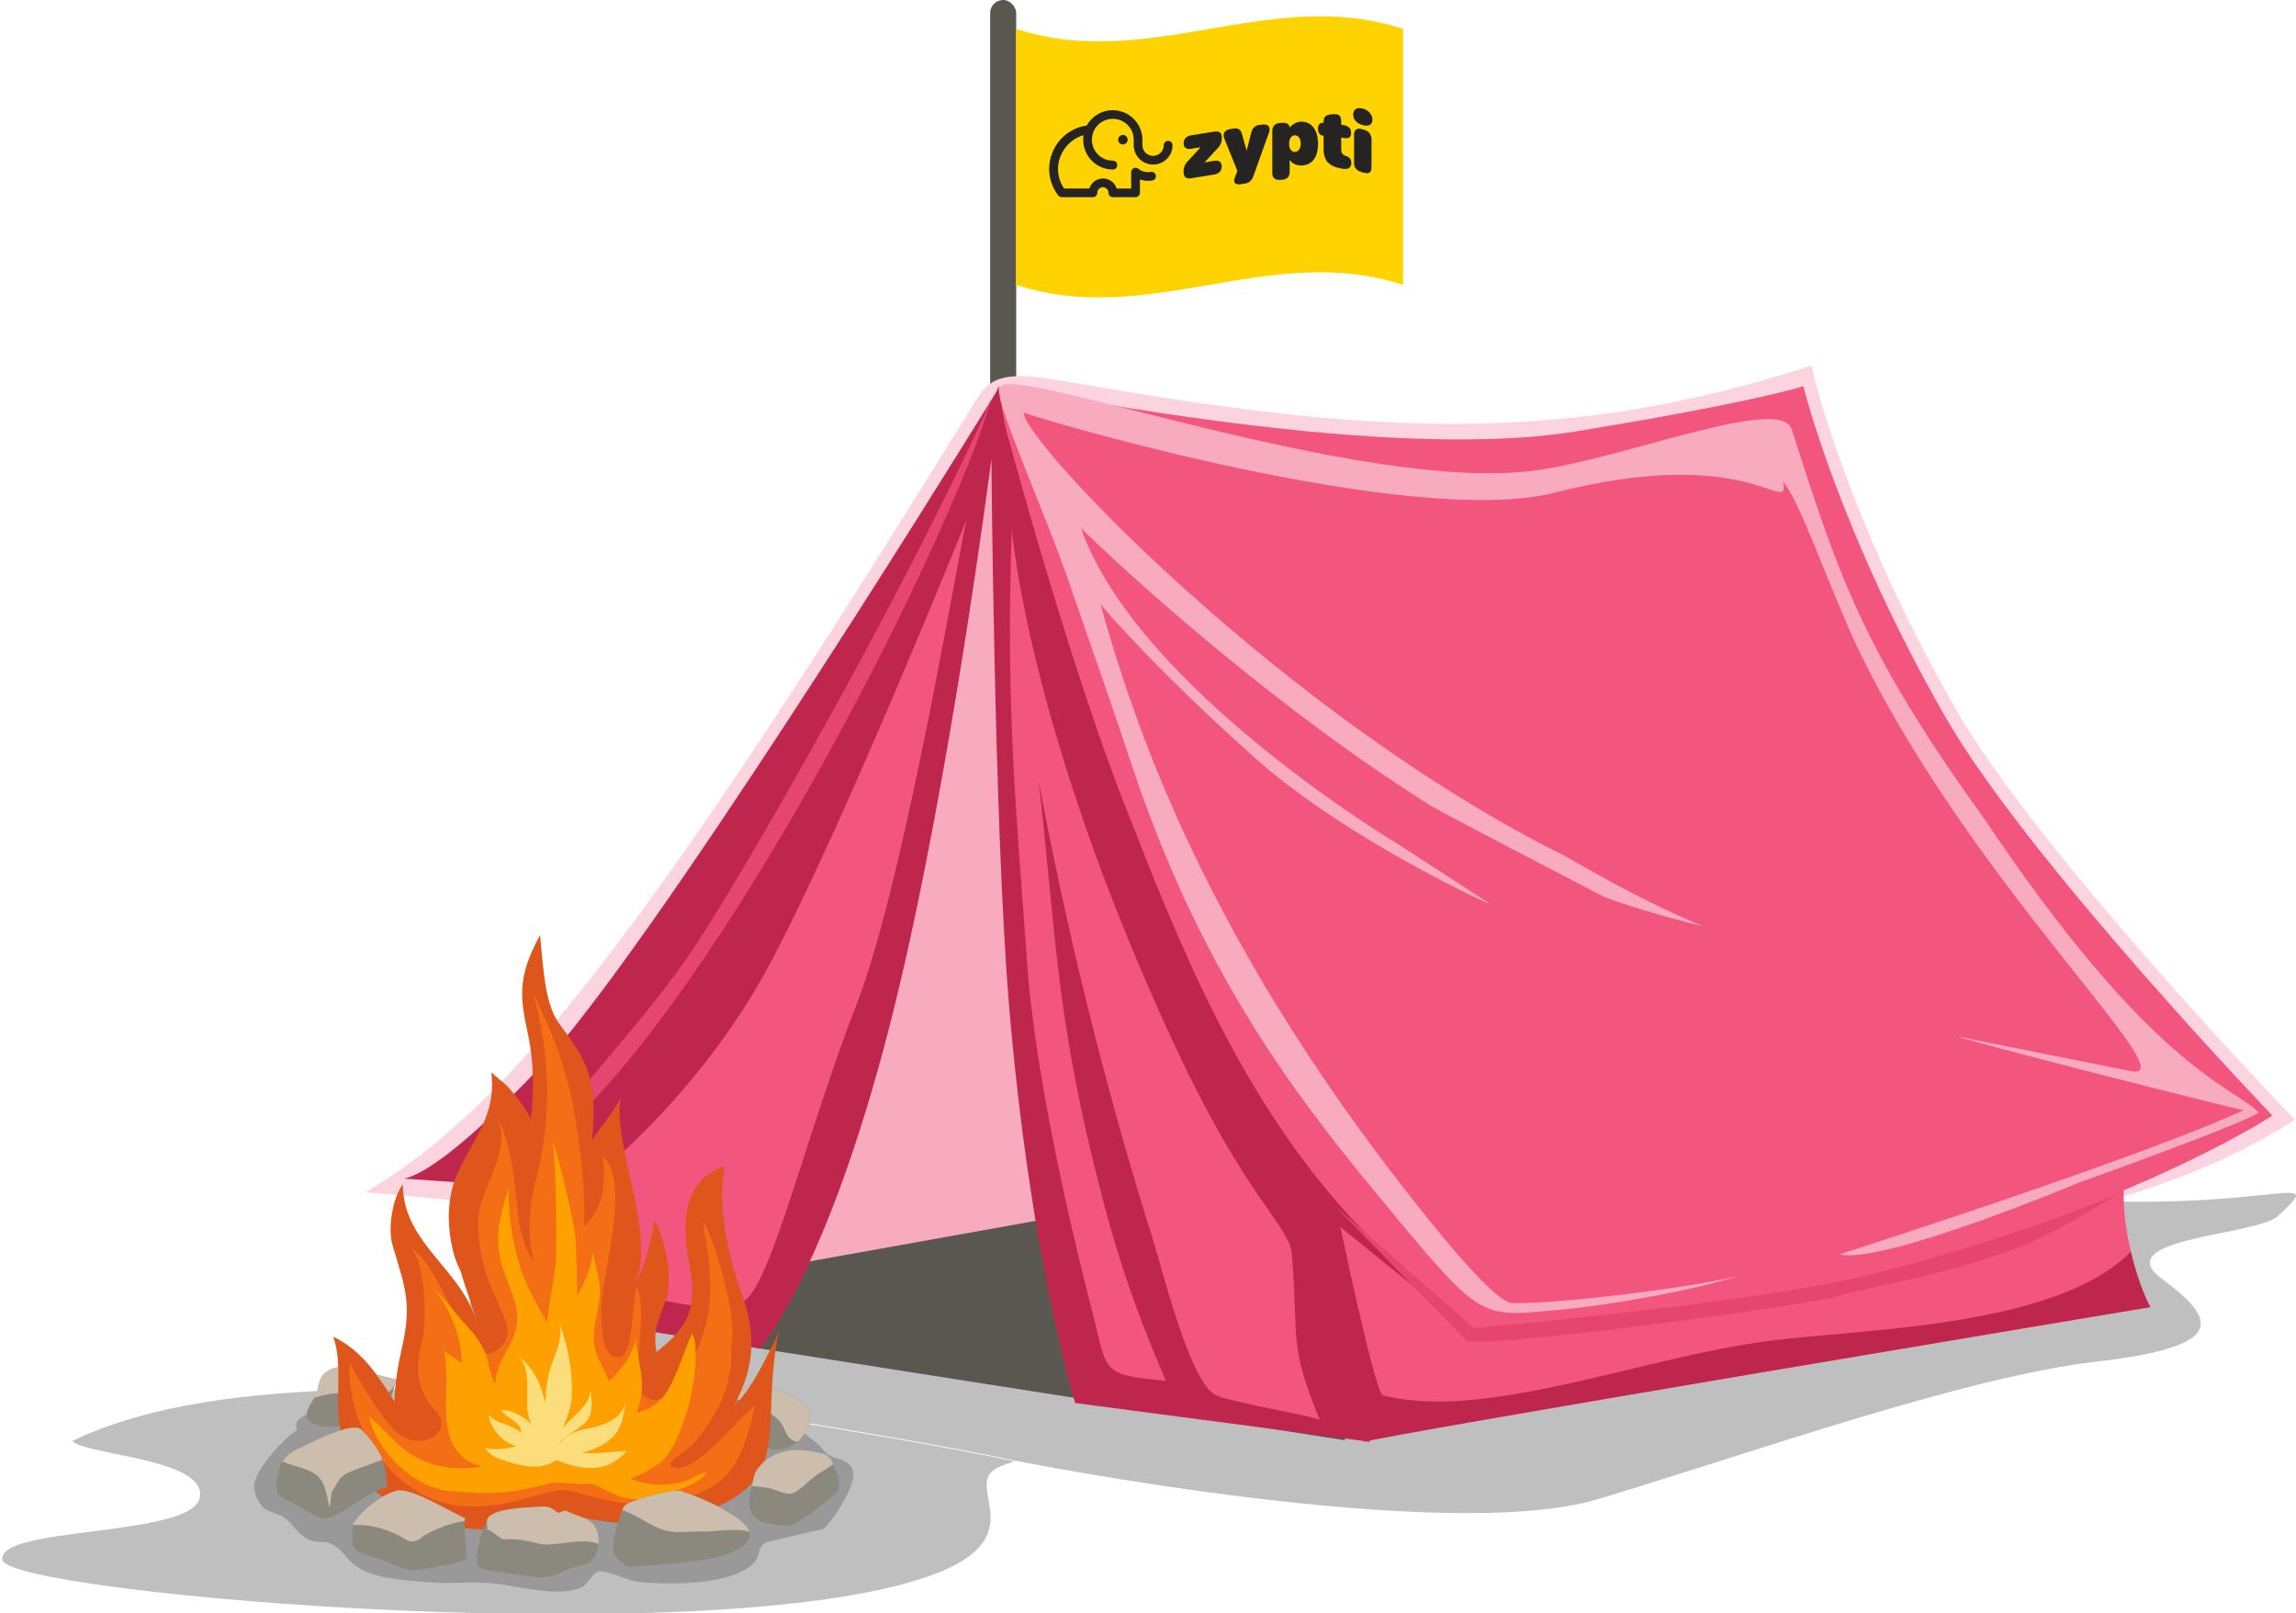 <?xml version="1.0" encoding="UTF-8"?><svg xmlns="http://www.w3.org/2000/svg" viewBox="0 0 269.59 189.36"><defs><style>.uuid-ffc279dd-5347-4ea3-9ef3-70fa0563e427{fill:#f8aabe;}.uuid-a9a24c92-2e98-4187-8205-df345d2256c0{fill:#fcdd7b;}.uuid-59686ae6-3a23-4023-94ee-a00583d68057{fill:#e5456f;}.uuid-34cbd27f-d05b-44c2-856c-2ebf93e347dc{fill:#f36e15;}.uuid-4c66cffd-ddad-4f08-a787-e3c3d7e2f56d{fill:#fcd4df;}.uuid-c53e2a20-6afb-42fa-8598-b0e203a34ecd{fill:#ffd300;}.uuid-919e9458-346b-49ba-8658-9c3d7dd00f4d{fill:#f2557e;}.uuid-f4317ae8-a776-4355-b94e-59d4e0080cb2{fill:#fda000;}.uuid-610b9877-1916-4797-8ae9-314faaa217d6{fill:#8b887d;}.uuid-a06279af-4b0c-4355-99ea-cd37560d72ba{fill:#bf264e;}.uuid-eb2f6f72-6135-432a-8cde-92331bbf5edd{fill:#ccbdad;}.uuid-830a5378-2ee7-490d-a0cd-0c6bd3f4d421{fill:#de561c;}.uuid-58f45bf9-22fb-48e5-aba7-ffc188f5827b{fill:#595750;}.uuid-74693252-808a-44e8-9de6-309324ef843a{fill:#262422;}.uuid-7eccf22f-3ed8-4a7f-94ea-1fd9bbb62759{isolation:isolate;}.uuid-de43fb2d-9a81-4b77-ab40-631c74a8d179{opacity:.25;}.uuid-de43fb2d-9a81-4b77-ab40-631c74a8d179,.uuid-88e7c813-153d-41c6-9437-e70cc3fb632b{mix-blend-mode:multiply;}.uuid-88e7c813-153d-41c6-9437-e70cc3fb632b{opacity:.2;}</style></defs><g class="uuid-7eccf22f-3ed8-4a7f-94ea-1fd9bbb62759"><g id="uuid-971e8682-6f1a-414e-9c0b-fa28ffb1fe48"><g><rect class="uuid-58f45bf9-22fb-48e5-aba7-ffc188f5827b" x="116.26" y="0" width="3.06" height="68.65" rx="1.53" ry="1.53"/><path class="uuid-c53e2a20-6afb-42fa-8598-b0e203a34ecd" d="M164.75,33.44c-15.69-5.1-29.77,5.1-45.46,0,0-10.02,0-20.03,0-30.05,15.7,5.1,29.77-5.1,45.46,0v30.05Z"/><g><path class="uuid-74693252-808a-44e8-9de6-309324ef843a" d="M158.99,19.1v-3.28c0-.57,.31-.82,.88-.67,.12,.03,.17,.05,.29,.08,.57,.16,.88,.57,.88,1.15v3.28c0,.57-.31,.78-.88,.62-.12-.03-.17-.05-.29-.08-.57-.15-.88-.52-.88-1.1Zm-.1-5.66c0-.64,.47-.87,1.13-.69,.6,.16,1.13,.66,1.13,1.31,0,.64-.53,.8-1.13,.63-.66-.18-1.13-.59-1.13-1.25Zm-1.26,6.37c-1.52-.25-2.22-.84-2.22-2.36v-1.53s-.04,0-.06,0c-.39-.03-.6-.34-.6-.8,0-.49,.23-.74,.62-.71,.02,0,.03,0,.05,0v-.16c0-.53,.23-.75,.87-.82,.09,0,.13-.01,.22-.02,.74-.07,.97,.22,.97,.86v.37c.11,.02,.17,.03,.28,.05,.66,.11,.88,.43,.88,.92s-.22,.7-.88,.59c-.11-.02-.17-.03-.28-.05v1.39c0,.42,.18,.64,.53,.75,.41,.13,.66,.4,.66,.83,0,.46-.23,.74-.77,.71-.08,0-.16-.01-.25-.02,0,0,0,0,0,0Zm-4.9-2.96c0-.58-.27-.97-.69-.96s-.68,.41-.68,1,.26,.95,.68,.94c.41-.01,.69-.4,.69-.97Zm-2.46,4.26c-.57,.04-.88-.24-.88-.81v-4.91c0-.57,.31-.91,.88-.95,.11,0,.17-.01,.28-.02,.55-.04,.88,.19,.88,.58h0c.23-.36,.81-.71,1.34-.72,1.26-.01,1.99,1.01,1.99,2.61,0,1.6-.72,2.53-1.99,2.54-.53,0-1.14-.25-1.34-.7v1.44c0,.57-.31,.89-.88,.93-.11,0-.17,.01-.28,.02Zm-4.54,.52c-.66,.1-.96-.18-.77-.7,.13-.35,.2-.52,.33-.87-.61-1.52-.92-2.27-1.53-3.79-.23-.58,.04-1.02,.7-1.12,.15-.02,.23-.04,.38-.06,.52-.08,.84,.12,.98,.6,.23,.8,.34,1.21,.56,2.01,.22-.87,.33-1.3,.55-2.17,.13-.52,.46-.81,.98-.87,.15-.02,.23-.03,.38-.04,.65-.07,.93,.31,.71,.94-.74,2.06-1.11,3.09-1.85,5.17-.18,.51-.52,.76-1.01,.83-.16,.02-.24,.03-.4,.06Zm-5.87-.7c-.57,.09-.88-.15-.88-.67v-.15c-.02-.41,.15-.84,.47-1.16,.61-.66,.92-1,1.53-1.66-.45,.07-.67,.11-1.12,.18-.57,.09-.88-.15-.88-.65s.31-.84,.88-.93c1.09-.17,1.63-.26,2.72-.44,.57-.09,.88,.13,.88,.64v.15c.02,.41-.16,.84-.48,1.16-.62,.67-.93,1-1.55,1.67,.46-.07,.68-.11,1.14-.19,.57-.09,.88,.14,.88,.66s-.31,.85-.88,.95c-1.08,.18-1.63,.27-2.71,.44Z"/><path class="uuid-74693252-808a-44e8-9de6-309324ef843a" d="M131.29,16.4c0,.31,.25,.56,.56,.56s.56-.25,.56-.56-.25-.56-.56-.56-.56,.25-.56,.56Zm6.39,.64c0,1.26-1.02,2.28-2.28,2.28s-2.28-1.02-2.28-2.28v-.64c0-1.36-1.1-2.45-2.46-2.45-1.36,0-2.45,1.1-2.45,2.46,0,1.36,1.1,2.45,2.46,2.45,.28,0,.52,.23,.52,.52s-.23,.52-.52,.52c-1.02,0-1.99-.45-2.65-1.22-.66-.78-.95-1.81-.79-2.81-1.77,.52-2.99,2.14-3,3.98,0,.81,.25,1.61,.72,2.28h2.96c.22-.7,.87-1.18,1.6-1.18s1.39,.48,1.6,1.18h1.71v-1.89c-.01-.2,.1-.4,.28-.49,.18-.09,.4-.07,.56,.06,.41,.33,.95,.47,1.47,.37,.28-.05,.55,.14,.59,.42,.05,.28-.14,.55-.42,.59-.16,.03-.33,.04-.49,.04-.33,0-.65-.05-.96-.16v1.56c0,.28-.23,.52-.52,.52h-2.66c-.28,0-.52-.23-.52-.52,0-.36-.29-.65-.65-.65s-.65,.29-.65,.65c0,.28-.23,.52-.52,.52h-3.66c-.16,0-.31-.07-.41-.2-.69-.89-1.07-1.98-1.07-3.1,0-2.57,1.88-4.75,4.42-5.12,.77-1.39,2.38-2.08,3.92-1.68s2.61,1.79,2.61,3.37v.64c0,.69,.56,1.24,1.25,1.24s1.25-.56,1.25-1.24c0-.28,.23-.52,.52-.52s.52,.23,.52,.52h0Z"/></g></g><g><path class="uuid-de43fb2d-9a81-4b77-ab40-631c74a8d179" d="M75.55,163.82c-18.81-.26-49.09-3.31-67.06,5.34,1.58,1.71,15.92,2.05,14.96,6.69-.96,4.64-24,3.3-23.15,7.3,.85,4,86.15,11.29,110.19,1.34,10.99-4.55,2.09-10.41,6.96-12.35,.52-.21,1.08-.4,1.67-.59-6.93-1.49-19.47-3.63-32.1-5.66-4.67-.75-8.38-1.45-11.46-2.07Z"/><path class="uuid-de43fb2d-9a81-4b77-ab40-631c74a8d179" d="M241.62,140.77c-36.59-2.32-89.69-5.88-111.5-4.17-36.82,2.89-66.42,3.09-74.33,5.33-2.07,.59-4.68,3.78-.08,3.39,4.61-.38,.47,1.35,.47,1.35,0,0-3.61,12.53,2.92,13.5,.51,.08,.45,.33,1.55,.5,4.24,.63,7.99,1.66,14.62,3,3.09,.62,6.79,1.32,11.46,2.07,12.63,2.04,25.17,4.17,32.1,5.66,1.72,.37,50.79,9.98,68.77,4.6,17.98-5.39,42.99-14.35,58.55-16.15,15.56-1.8,14.11-4.95,7.69-9.73-6.43-4.77,11.15-5.08,13.61-7.35,6.19-5.73-.65-.4-25.83-2Z"/></g></g><g id="uuid-9b2f2f62-b8c3-42a1-8b9a-b1668761c216"><g><path class="uuid-4c66cffd-ddad-4f08-a787-e3c3d7e2f56d" d="M42.92,139.97c17.21-10.17,33.54-31.19,71.17-92.17,1.8-2.93,2.6-4.48,10.17-3.17,33.67,5.84,57.38,8.41,88.42-1.71l.52,2.07c.04,.17,4.24,16.9,16.38,38.15,7.79,13.64,29.03,37.02,39.87,48.31-47.42,31-179.97,12.41-226.51,8.52h-.02Z"/><path class="uuid-ffc279dd-5347-4ea3-9ef3-70fa0563e427" d="M117.61,46.02s15.93,99.1,19.04,103.41-25.02,4.98-25.02,4.98l-34.82-4.42L117.61,46.02Z"/><polygon class="uuid-58f45bf9-22fb-48e5-aba7-ffc188f5827b" points="157.96 169.09 61.89 154.03 146.04 138.94 157.96 169.09"/><path class="uuid-a06279af-4b0c-4355-99ea-cd37560d72ba" d="M63.14,125.57c13.06-13.75,48.12-70.29,53.21-78.54,.4-.66,.62-1.01,.62-1.01l-37.13,94.63-32.41-2.29c1.59-.29,5.76-2.32,15.71-12.79Z"/><path class="uuid-919e9458-346b-49ba-8658-9c3d7dd00f4d" d="M151.98,126.92s1.46,11.86,2.27,24.16c.26,3.92,1.14,7.52,2.16,10.47,1.66,4.81,3.66,7.87,3.85,7.71,.67-.55,92.23-15.81,92.23-15.81,0,0-1.31-2.27-2.29-6.51-.25-1.06-.47-2.24-.65-3.54-.9-6.51,1.42-23.14,1.42-23.14l-98.98,6.65h-.01Z"/><path class="uuid-a06279af-4b0c-4355-99ea-cd37560d72ba" d="M156.78,141.15c-3.26,14.4,3.29,28.26,3.48,28.11,.67-.55,92.23-15.81,92.23-15.81,0,0-1.31-2.27-2.29-6.51-8.74,8.92-31.63,9.07-42.26,10.45-10.35,1.34-20.35,4.72-30.68,6.38-7.87,1.26-11.86,.74-14.87,.06-1-.23-5.61-22.68-5.61-22.68h0Z"/><path class="uuid-919e9458-346b-49ba-8658-9c3d7dd00f4d" d="M185,50.65c21.02-3.42,26.74-5.31,26.74-5.31,0,0,4.14,16.88,16.58,38.66,9.67,16.92,38.5,46.97,38.5,46.97,0,0-34.67,22.73-93.74,24.93,0,0-3.5,0-16.3-14.75-28.89-33.31-39.55-95.71-39.55-95.71,0-.59,43.52,9.15,67.77,5.21h0Z"/><path class="uuid-a06279af-4b0c-4355-99ea-cd37560d72ba" d="M61.89,136.14s14.92-16.16,27-35.04c10.42-16.29,28.34-55.6,28.34-55.66,0,0,4.37,26.81,15.35,56.18,9.59,25.65,24.2,39.53,24.2,39.53,0,0-.3,6.13,1.66,15.87,1.72,8.52,2.4,12.24,2.4,12.24l-34.6-4.55s-5.32-17.14-7.79-47.07c-1.72-20.87-2.04-63.77-2.04-63.77,0,0-4.77,37.33-11.32,64.03-7.61,31.02-15.85,40.41-15.85,40.41l-27.35-4.29s1.23-3.58,1.23-8.58c0-5.5-1.23-9.31-1.23-9.31h0Z"/><path class="uuid-a06279af-4b0c-4355-99ea-cd37560d72ba" d="M131.99,94.29c6.26,16.05,13.36,34.22,26.74,48.79l8.59,9.02c-.41-.38-10.26-8.24-10.76-8.76-5.62-5.82-16.45-20.23-26.98-46.99-5.34-13.58-10.9-35.74-12.62-50.32,3.68,14.02,9.71,34.65,15.02,48.27h0Z"/><path class="uuid-59686ae6-3a23-4023-94ee-a00583d68057" d="M81.76,110.84c6.27-9.58,24.2-40.8,34.59-63.81-4.87,16.81-34.15,75.18-54.46,89.11,5.8-8.35,14.23-16.68,19.87-25.29h0Z"/><path class="uuid-59686ae6-3a23-4023-94ee-a00583d68057" d="M249.34,139.75c0,.5-21.11,8.61-36.69,11.33s-39.58,4.83-39.58,4.83l-16.3-14.3s14.39,14.78,15.43,15.78c1.04,1,38.03-3.76,43.46-5.21,6.55-1.74,12.85-2.42,21.91-5.98,4.49-1.76,11.76-6.46,11.76-6.46h.01Z"/><path class="uuid-919e9458-346b-49ba-8658-9c3d7dd00f4d" d="M118.79,62.02s1.79,23.27,18.9,60.19c8.76,18.91,13.71,21.53,14,25.07,.83,9.95-.46,10.35,3.26,19.38-1.24-.5-10.74-2.13-12.23-2.89-3.02-1.53-6.21-14.63-7.36-18.3-5.62-17.77-10.26-36.81-13.42-53.91,1.95,17.06,2.01,26.78,6.5,45.13,2.37,9.71,4.53,16.25,8.45,25.41-7.84-.7-6.82-1.11-8.63-8.09-3.03-11.65-6.85-29.05-7.67-41.05-1.18-17.1-2.54-29.21-1.79-50.94h0Z"/><path class="uuid-919e9458-346b-49ba-8658-9c3d7dd00f4d" d="M113.54,60.88c-.46,.81-7.16,42.18-12.96,57.02-5.8,14.85-9.98,32.61-13.12,34.76s-14.38-.76-17-2.67c-2.61-1.91-2.35-10.44-2.35-10.44,0,0,13.64-10.01,22.48-26.75,8.84-16.74,22.95-51.93,22.95-51.93h0Z"/><path class="uuid-ffc279dd-5347-4ea3-9ef3-70fa0563e427" d="M179.76,151.73s.07-.06,.09-.1c-.03,.04-.07,.08-.09,.1Zm0,0s.07-.06,.09-.1c-.03,.04-.07,.08-.09,.1Zm0,0s.07-.06,.09-.1c-.03,.04-.07,.08-.09,.1Zm0,0s.07-.06,.09-.1c-.03,.04-.07,.08-.09,.1Zm53-55.93h0c-14.39-19.96-17.04-28.89-22.39-45.41-1.31-4.04-19.51,3.39-30.03,4.83-20.36,2.79-61.95-12.71-63-9.75-.61,1.71,5.18,14.09,8.31,23.26,1.39,4.05,2.8,8.07,3.97,11.45,2.56,7.43,1.5,4.39,3.33,9.83,1.44,4.36,3.76,10.4,6.14,15.53,6.83,14.65,14.24,24.48,22.03,33.98h0c13,15.73,12.36,15.1,21.69,14.27,7.42-.66,17.25-2.65,21.27-4.01-4.87,1.3-21.24,3.35-26.53,3.19-2.3-.06-10.63-10.83-12.01-12.58-3.8-4.82-7.34-9.71-10.05-13.71-4.85-7.12-9.4-14.7-13.37-22.52-5.75-11.29-9.82-22.09-12.92-33.29,.33,.59,7.28,8.44,18.27,18.21,10.99,9.77,29.01,17.89,27.32,16.92l-10.43-6.77s-30.77-18.27-37.43-37.21c4.62,4.5,11.83,10.91,19.23,16.85,8.06,6.47,14.97,11.37,21.65,15.61h0c1.52,.96,20.47,10.77,20.47,10.77,3.99,1.61,11.88,3.57,11.62,3.46h0c-5.5-2.25-11.03-5.27-16.02-8.15h0c-33.03-16.36-63.89-48.92-63.66-52.11,1.84,.76,45.51,13.68,62.37,9.38,23-5.88,27.54,2.97,26.77-1.25,1.79,1.94,4.52,9.95,8.21,18.32,0,0-10.51-22.54,0,0,13.14,28.18,39.39,52.03,32.72,50.86-.35-.06-20.11-4-20.4-4.09-1,0,32.57,8.56,33.57,8.66-1.46,.62-9.87,4.75-47.49,16.94,5.24,1.18,27.93-8.35,27.96-8.37,0,0,20.47-7.33,21.28-8.32-3.38-3.26-12.62-5.13-32.45-34.79h0Zm-52.9,55.84s-.07,.08-.09,.1c.03-.02,.07-.06,.09-.1Zm-.09,.1s.07-.06,.09-.1c-.03,.04-.07,.08-.09,.1Zm0,0s.07-.06,.09-.1c-.03,.04-.07,.08-.09,.1Zm0,0s.07-.06,.09-.1c-.03,.04-.07,.08-.09,.1Zm0,0s.07-.06,.09-.1c-.03,.04-.07,.08-.09,.1Z"/></g><g><path class="uuid-88e7c813-153d-41c6-9437-e70cc3fb632b" d="M100.14,172.58c-.57-1.56-2.55-1.12-3.41-2.28-1.13-1.52-2.42-1.64-3.79-3.73-1.46-2.23-4.64,2.21-7.09,1.64-1.2-.28-2.63-2.03-3.71-2.62-1.73-.94-3.87-1.81-5.57-2.62-3.75-1.78-3.35-4.99-7.34-5.29-4.17-.31-8.99,2.03-12.53,5.18-1.68,1.5-2.45-.23-4.91,.44-.68,.19,1.4,3.2,.76,3.49-.8,.37-2.64,3.59-3.16,3.82-1.75,.78-3.76-2.45-5.68-2.29-2.2,.19-4.42-3.89-6.66-3.82-.09,1.91-2.94,1.59-2.14,3.37-1.56,.92-4.73,4.47-5.04,6.24-.18,1.03,.39,2.2,1.07,2.89,.4,.41,1.9,.75,2.47,1.18,1.11,.84,1.5,1.98,2.91,2.58,.89,.38,1.74,.16,2.27,.37,1.44,.55,1.61,1.28,2.75,2.35,2.03,1.9,6.18,2.03,9.13,2.28,2.8,.23,5.22-.2,8.17,.21,2.54,.36,7.11,1.52,9.63,.38,.63-.28,1.44-1.72,1.93-1.84,1.14-.26,3.46,1.07,4.75,1.2,3.65,.37,11.17,.4,13.58-2.27,.94-1.04,.19-1.61,1.44-2.4l6.76-1.56c1.04-.92,3.97-5.28,3.39-6.88Z"/><g><g><path class="uuid-610b9877-1916-4797-8ae9-314faaa217d6" d="M46.54,161.96c-.06,.22-.12,.43-.18,.64-.47,1.63-1.06,3.19-1.38,4.91-2.98-.73-6.1,.56-8.13-.38-1.48-.69-.69-1.84,.07-3.04,.44-.69,.86-1.4,.83-2.05l1.98-1.56c2.06,.4,4.63,.91,6.8,1.48Z"/><path class="uuid-eb2f6f72-6135-432a-8cde-92331bbf5edd" d="M46.54,161.96c-.06,.22-.12,.43-.18,.64-.64,.94-1.49,1.62-2.94,1.65-1.16,.02-2.26-.48-3.34-.65-.97-.15-2.09,.21-3.15,.48,.44-.69,.13-.58,.61-2.01,.48-1.44,2.2-1.6,2.2-1.6,2.06,.4,4.63,.91,6.8,1.48Z"/></g><g><path class="uuid-610b9877-1916-4797-8ae9-314faaa217d6" d="M93.65,169.25c-.66,.57-1.53,.95-2.61,.94-1.16-.02-1.72-1.09-2.59-1.74-1.6-1.19-4.12-3.17-3.49-3.54,.35-.21,.69-.5,1.04-.81,.83-.75,1.7-1.61,2.79-1.71,1.02-.1,.95,.21,1.85,.58,1.54,.62,3.59,1.22,4.29,2.53,.46,.86,0,2.66-1.29,3.76Z"/><path class="uuid-eb2f6f72-6135-432a-8cde-92331bbf5edd" d="M93.65,169.25c-.37-.02-.71-.16-1.02-.51-.49-.56-.54-1.35-1.13-1.95-1.54-1.58-3.57-2.03-5.5-2.69,.83-.75,1.7-1.61,2.79-1.71,1.02-.1,.95,.21,1.85,.58,1.54,.62,3.59,1.22,4.29,2.53,.46,.86,0,2.66-1.29,3.76Z"/></g></g><g><path class="uuid-830a5378-2ee7-490d-a0cd-0c6bd3f4d421" d="M86.13,165.02c2.1-3.55,2.86-7.72,1.16-12.54-1.63-4.63-3.21-10.67-2.19-15.59-4.99,1.66-5.06,6.74-4.18,11.34,.97,5.09,.12,7.44-3.84,10.48-.42-2.51,.14-3.39,1.09-6.11,.83-2.38,.2-6.1-1.29-9.47-.24,1.41-1.24,6.29-2.24,7.28,2.42-5.48-2.76-16.08-1.76-21.58-.58,1.37-2.18,3.24-3.38,5.01,.17-1.46,.26-2.94,.16-4.41-.28-4.23-1.51-5.87-3.93-9.15-1.67-2.26-1.9-5.89-2.31-10.49-2.83,5.04-2.26,7.67-1.45,11.5,.74,3.44,.73,6.77,.36,10.07-.63-1.28-1.49-2.38-2.6-3.67-.37-.43-1.29-1.1-2.03-1.8,.02,.22,.03,.43,.04,.61,.37,4.46-2.11,7.18-3.89,10.95-1.42,2.99-1.41,6.39-.62,9.56,.19,.76,.52,1.54,.89,2.31,.6,2.17,1.49,4.32,1.96,6.4-1.45-6.57-8.77-9.53-8.78-16.68-1.23,1.62-1.78,5.22-1.22,7.1,1.57,5.29,2.3,6.91,1.08,12.24-.44,1.93-.79,4.03-.85,6.14-1.92-2.94-3.61-5.85-7.2-7.61,1.27,3.27,.02,8.04,.99,11.55,3.37,12.18,19.26,12.29,23.93,9.82,.41-.21,.82-.4,1.24-.56,3.07,.34,6.3,1.2,8.98,1.1,4.55-.16,10.76-1.14,13.99-4.68,3.39-3.71,1.5-9.5,3.19-17.8-.87,2.01-3.5,7.43-5.31,8.69Z"/><path class="uuid-34cbd27f-d05b-44c2-856c-2ebf93e347dc" d="M86.57,166.98c-.98,1.03-2.14,2.26-3.3,3.28-1.8,1.59-3.57,2.68-4.63,1.71,.45-.75,1.17-1.2,1.87-1.71,.4-.29,.79-.6,1.1-.99,3.39-4.13,4.05-7.06,4.21-9.2h0c.08-1.11,.02-2.01,.14-2.75,.31-1.98-.69-6.74-1.86-10.28-.5-1.51-1.04-2.81-1.52-3.57,.05,.82,.27,1.98,.48,3.38,.4,2.73,.7,6.38-.64,10.21-.2,.58-.45,1.16-.73,1.74v.02c-.2,.41-.42,.81-.67,1.22-.74,1.24-1.86,3.39-3.25,4.09h0c-.69,.35-1.45,.33-2.26-.35-.07-.06-.13-.12-.19-.19h0c-.77-.91-.44-2.65-.32-3.96,0,0,0,0,0,0h0c.02-.24,.04-.46,.04-.65,0-.39,.06-1.14,.12-2.03,.14-2.12,.27-5.02-.4-5.74-.34,.75-.41,3.86-.83,5.98-.21,1.07-.51,1.89-.98,2.04-1.12,.36-1.69-.46-1.99-1.56-.34-1.23-.33-2.81-.36-3.49-.09-1.91,.79-5.64,1.3-9.3,.48-3.42,.63-6.78-.62-8.56-.16-.22-.34-.43-.54-.6,.03,.17,.06,.35,.08,.53,.25,1.87-.01,4.2-.45,5.13-.7,1.5-1.28,2.16-1.85,2.54,.21-2.18-.01-5.3-.34-8.09-.29-2.54-.67-4.81-.87-5.86-.12-.62-.24-1.22-.38-1.8-.41-1.79-.9-3.41-1.45-4.95-.1-.27-.19-.54-.3-.8-.77-2.03-1.65-3.94-2.61-5.94,.68,2.53,1.12,4.86,1.38,7.01,.05,.44,.1,.87,.13,1.29h0c.09,1.06,.15,2.07,.16,3.04,.04,2.73-.21,5.14-.59,7.3-.23,1.31-.51,2.54-.79,3.68-.38,1.5-.62,2.97-.69,4.45-.07,1.56,.07,3.13,.49,4.73,.02,.07,.04,.16,.07,.24-1.08-1.52-1.69-3.72-1.86-5.18,0-.1-.02-.2-.03-.29-.14-1.78-.5-5.4-1.21-8.26-.11-.43-.22-.84-.35-1.23h0c-.27-.85-.58-1.57-.94-2.07,.43,.85,.57,1.74,.51,2.65,0,.17-.02,.34-.04,.51-.34,2.71-2.14,5.54-2.55,7.93-.04,.25-.07,.5-.08,.74-.2,5.18,1.72,8.55,2.77,11,.86,2.03,1.12,3.42-.94,4.68-.34,.21-.68,.27-1.01,.2h0c-1.08-.22-2.11-1.76-3.15-3.7h0c-.3-.55-.6-1.14-.9-1.73,0,0,0,0,0,0-1.46-2.88-2.98-6-4.74-6.98,1.81,1.79,1.95,8.86,1.31,11.19-.04,.17-.09,.33-.13,.5-.64,2.69-.37,5.2,1.66,7.32,2.61,2.72-1.95,5.29-4.79,2.34-.33-.35-.7-.77-1.07-1.26t0,0c-.52-.66-1.06-1.44-1.63-2.32,0,0,0,0,0,0-.66-1.02-1.35-2.17-2.05-3.42-.15-.25-.29-.52-.43-.78,0-.01-.01-.02-.02-.04,0,.01,0,.02,0,.04,0,.23-.02,.46-.02,.68h0c0,1.09,.1,2.14,.29,3.16,.23,1.19,.58,2.32,1.04,3.39h0c.13,.3,.27,.6,.41,.9h0s0,0,0,0c.36,.73,.77,1.42,1.21,2.07,.26,.39,.54,.76,.83,1.12,.05,.07,.11,.14,.17,.21,1.99,2.41,4.5,4.11,6.95,4.79,6.2,1.71,12.34-1.77,14.43-1.43,2.33,.37,4.61,1.26,7.29,1.57h0c2.22,.26,4.71,.14,7.73-.98h0c.48-.18,.98-.38,1.49-.62,2.14-.97,3.39-2.67,4.23-4.67,.3-.71,.55-1.46,.78-2.23h0c.29-1,.53-2.02,.76-3.03-.46,.29-1.2,1.05-2.09,1.98Z"/><path class="uuid-f4317ae8-a776-4355-b94e-59d4e0080cb2" d="M82.69,172.92c-.37-.02-1.3,.59-1.57,.7-1.04,.43-2,.62-3.14,.67-1.43,.07-2.74-.23-4-.7,1.23-.39,2.05-.93,3.04-1.52,1.92-1.14,2.86-4.02,3.59-6.18,.6-1.77,1.71-7.62,.64-9.34-.98,2.04-2.07,6.23-3.79,7.89-.77,.74-1.71,1.16-2.71,1.42,.56-1.29,.71-2.87,.57-4.27-.13-1.39-.63-3.03-.64-4.52-.36,1.96-1.75,3.78-3.17,5.07-.42-1.02-1.05-2.03-1.49-3.26-.93-2.63,.58-5.07,.4-7.76-.1-1.4-.53-2.76-.85-4.13-.1,1.81-.87,3.48-1.81,5.12,.02-1.26-.07-6.31-.28-7.57-.29-1.72-1.86-8.98-2.62-10.53,.29,.66,.56,8.21,.43,13.8-.03,1.38-1,6.07-1.03,7.49-1.28-2.29-2.58-4.36-3.37-7.15-.79-2.8-1.21-5.82-1.19-8.69-1.12,3.81-1.89,6.24-.33,10.4,1.06,2.83,2.13,4.81,.61,7.8-.91,1.79-1.75,2.99-1.81,4.8-.77-1.19-.75-2.67-1.33-3.95-.83-1.81-2.35-3.08-3.55-4.62-.81-1.03-1.7-1.95-2.55-2.94,1.82,2.29,3.17,5.21,3.43,8.14,.03,.35,.06,.67,.11,.99-.68-.46-1.48-1.01-2.19-1.56,1.11,4.26-1.33,10.63,3.03,13.08,.47,.26,1,.43,1.56,.56-1.51,.22-4.25,.54-7.2-.77-3.01-1.34-4.1-3.62-6.15-5.05,.71,3.57,4.92,8.27,9.47,8.7,2.55,.24,5.09,.39,7.63,.01,.91-.13,4.82-.99,4.33-1.02,1.92,.14,3.47,.19,4.76,.16,1.16,.46,2.26,1.16,3.43,1.54,1.54,.5,2.89,.22,4.4-.2,1.72-.48,4.52-1.05,5.63-2.66-.09-.01-.17,.05-.29,.04Z"/><path class="uuid-a9a24c92-2e98-4187-8205-df345d2256c0" d="M68.21,170.53c.3-.04,.59-.1,.86-.18,.09-.03,.19-.06,.28-.09,1.01-.35,1.98-.91,2.72-1.68,.99-1.03,1.27-2.86,1.36-4.24-.21,2.48-2.91,3.07-4.86,3.46-1.27,.25-2.23,.79-2.8,1.62-.02-.02-.04-.04-.07-.06,.83-1.02,2.67-1.74,3.27-2.62,.65-.96,.53-2.46,.35-3.53-.09,1.98-2.17,3.02-3.25,4.46,.46-1.2,1.02-2.4,1.08-3.72,.09-2.25-.26-4.81-.94-7.07-.16-.51-.33-1.01-.51-1.47,.11,.44,.13,.87,.09,1.31-.13,1.6-1.06,3.21-1.39,4.74-.2,.91-.34,2.05-.37,3.24-.5-2.12-1.3-4.07-3.25-5.53,1.88,1.63,.71,4.99,1.3,7.13,.08,.3,.17,.58,.27,.85-.73-.74-2.44-1.76-3.5-1.61,.52,.96,2.42,1.34,2.33,2.67-1.19-1.1-2.7-.93-3.81-2.1,.14,1.12,.96,2.32,1.86,2.98,.44,.32,.91,.54,1.4,.71-.19,.03-.38,.07-.58,.11-1.21,.24-1.99,.3-3.09,.08,.05,.1,.11,.19,.18,.27,.65,.86,1.9,1.15,2.89,1.45,1.08,.34,2.47,.61,3.59,.41,.63-.11,1.19-.4,1.74-.71,2.9,1.17,5.79,1.65,8.24-1.06-1.92,.04-3.73,.43-5.38,.17Z"/></g><g><g><path class="uuid-610b9877-1916-4797-8ae9-314faaa217d6" d="M45.42,174.61c-2.01,.45-3.94,2.21-5.93,3.2-.27,.14-.54,.26-.81,.36-.09,.04-.19,.06-.29,.07-1.29,.19-2.83-1.38-4.89-2.23-1.38-.57-1.14-1.94-.77-3.34,.11-.43,.26-.78,.44-1.09,.74-1.24,2.03-1.56,3.47-2.28,.51-.26,4.88-2.39,5.78-1.48,1.28,1.29,2.04,2.4,2.48,3.54,.39,1,.52,2.04,.52,3.25Z"/><path class="uuid-eb2f6f72-6135-432a-8cde-92331bbf5edd" d="M44.9,171.35c-1.1,.43-2.22,.83-3.36,1.26-1.88,.71-1.73,1.33-2.55,2.47-.13,.18-.15,1.62-.34,1.83-.06-.62-.5-2.54-.87-3.05-.08-.11-.15-.21-.23-.3-1.01-1.2-3.02-1.35-4.38-1.98,.74-1.24,2.03-1.56,3.47-2.28,.51-.26,4.88-2.39,5.78-1.48,1.28,1.29,2.04,2.4,2.48,3.54Z"/></g><g><path class="uuid-610b9877-1916-4797-8ae9-314faaa217d6" d="M54.79,183c-1.45,.75-5.97,1.37-6.42,1.32-1.33-.15-2.47-.87-3.67-1.25-1.56-.49-3.42-.88-3.31-2.11,.01-.15-.09-1.75,0-1.91,1.04-1.79,5.21-4.05,5.21-4.05,1.21,.12,4.89,1.79,7.23,2.88,.28,.13,.54,.25,.78,.37-.02,.11-.03,.22-.04,.33-.17,1.46,.25,2.98,.23,4.43Z"/><path class="uuid-eb2f6f72-6135-432a-8cde-92331bbf5edd" d="M54.56,178.57c-1.61,.2-3.35,.91-4.7,1.66-.64,.48-1.23,1.11-2.32,.44-1.68-1.04-4.08-1.82-6.15-1.62,1.04-1.79,3.56-3.68,5.21-4.05,1.66-.38,5.81,2.21,8,3.25-.02,.11-.03,.22-.04,.33Z"/></g><g><path class="uuid-610b9877-1916-4797-8ae9-314faaa217d6" d="M70.29,181.24c-.12,1.28-.92,2.37-1.83,2.5-1.93,.27-2.86,1.37-4.72,1.44-1.14,.04-5.74-.75-6.88-.91-2.08-.3,.25-5.77,.41-6.04,.65-1.06,4.1-1.24,5.26-1.3,1.22-.06,1.48-.02,2.42,.76,.55,.46,.66,.95,1.23,1.28,.73,.42,3.01-.74,3.54,.02,.49,.71,.64,1.51,.57,2.24Z"/><path class="uuid-eb2f6f72-6135-432a-8cde-92331bbf5edd" d="M70.29,181.24c-2.09-.8-5.32,.4-6.91,0-1.39-.35-2.81-.63-4.25-.52-.32,.03-1.48-1.17-1.89-1.12-.06-.52-.13-1.1,.03-1.37,.65-1.06,4.1-1.24,5.26-1.3,1.22-.06,1.82-.29,2.75,.5,.55,.46,.77-.33,1.35,0,.73,.42,2.56,.8,3.09,1.57,.49,.71,.64,1.51,.57,2.24Z"/></g><g><path class="uuid-610b9877-1916-4797-8ae9-314faaa217d6" d="M84.89,182.61c-2.97,.9-7.98,1.06-10.81,1.38-.49,.06-1.99-1.12-2.11-2.01-.12-.89,.52-3.19,1.09-4.71,.07-.19,.16-.35,.27-.49,.55-.67,4.94-1.72,5.88-1.76,1.2-.05,.45,0,1.37,.25,1.53,.42,7.03,2.9,7.39,4.5,0,0,0,.03,0,.04,.33,1.61-1.95,2.47-3.08,2.81Z"/><path class="uuid-eb2f6f72-6135-432a-8cde-92331bbf5edd" d="M87.96,179.8c-1.7-.45-4.08,.06-5.59,0-1.32-.05-2.98,.23-4.25-.12-1.73-.49-3.3-1.82-5.06-2.41,.07-.19,.16-.35,.27-.49,.55-.67,4.94-1.72,5.88-1.76,1.2-.05,.45,0,1.37,.25,1.53,.42,7.03,2.9,7.39,4.5,0,0,0,.03,0,.04Z"/></g><g><path class="uuid-610b9877-1916-4797-8ae9-314faaa217d6" d="M98.44,174.98c-.7,.81-5.04,4.27-5.98,4.16-.6-.07-2.97-.3-3.38-.66-.72-.63-1.11-.91-1.09-2.51,0-.29,.13-.91,.27-1.52,.18-.77,.38-1.52,.38-1.52,2.81-3.64,3.58-2.39,7.86-2.31,0,.3,1.24,1.04,1.32,1.28,.3,.79,.92,1.39,.61,3.08Z"/><path class="uuid-eb2f6f72-6135-432a-8cde-92331bbf5edd" d="M97.84,171.9c-.61,.41-1.22,.81-1.83,1.18-.92,.55-2.09,2.06-3.16,2.28-.62,.13-1.94-.56-2.53-.66-.68-.11-1.36-.2-2.05-.25,.18-.77,.38-1.52,.38-1.52,2.29-3.95,7.01-2.42,7.86-2.31,.85,.11,1.24,1.04,1.32,1.28Z"/></g></g></g></g></g></svg>